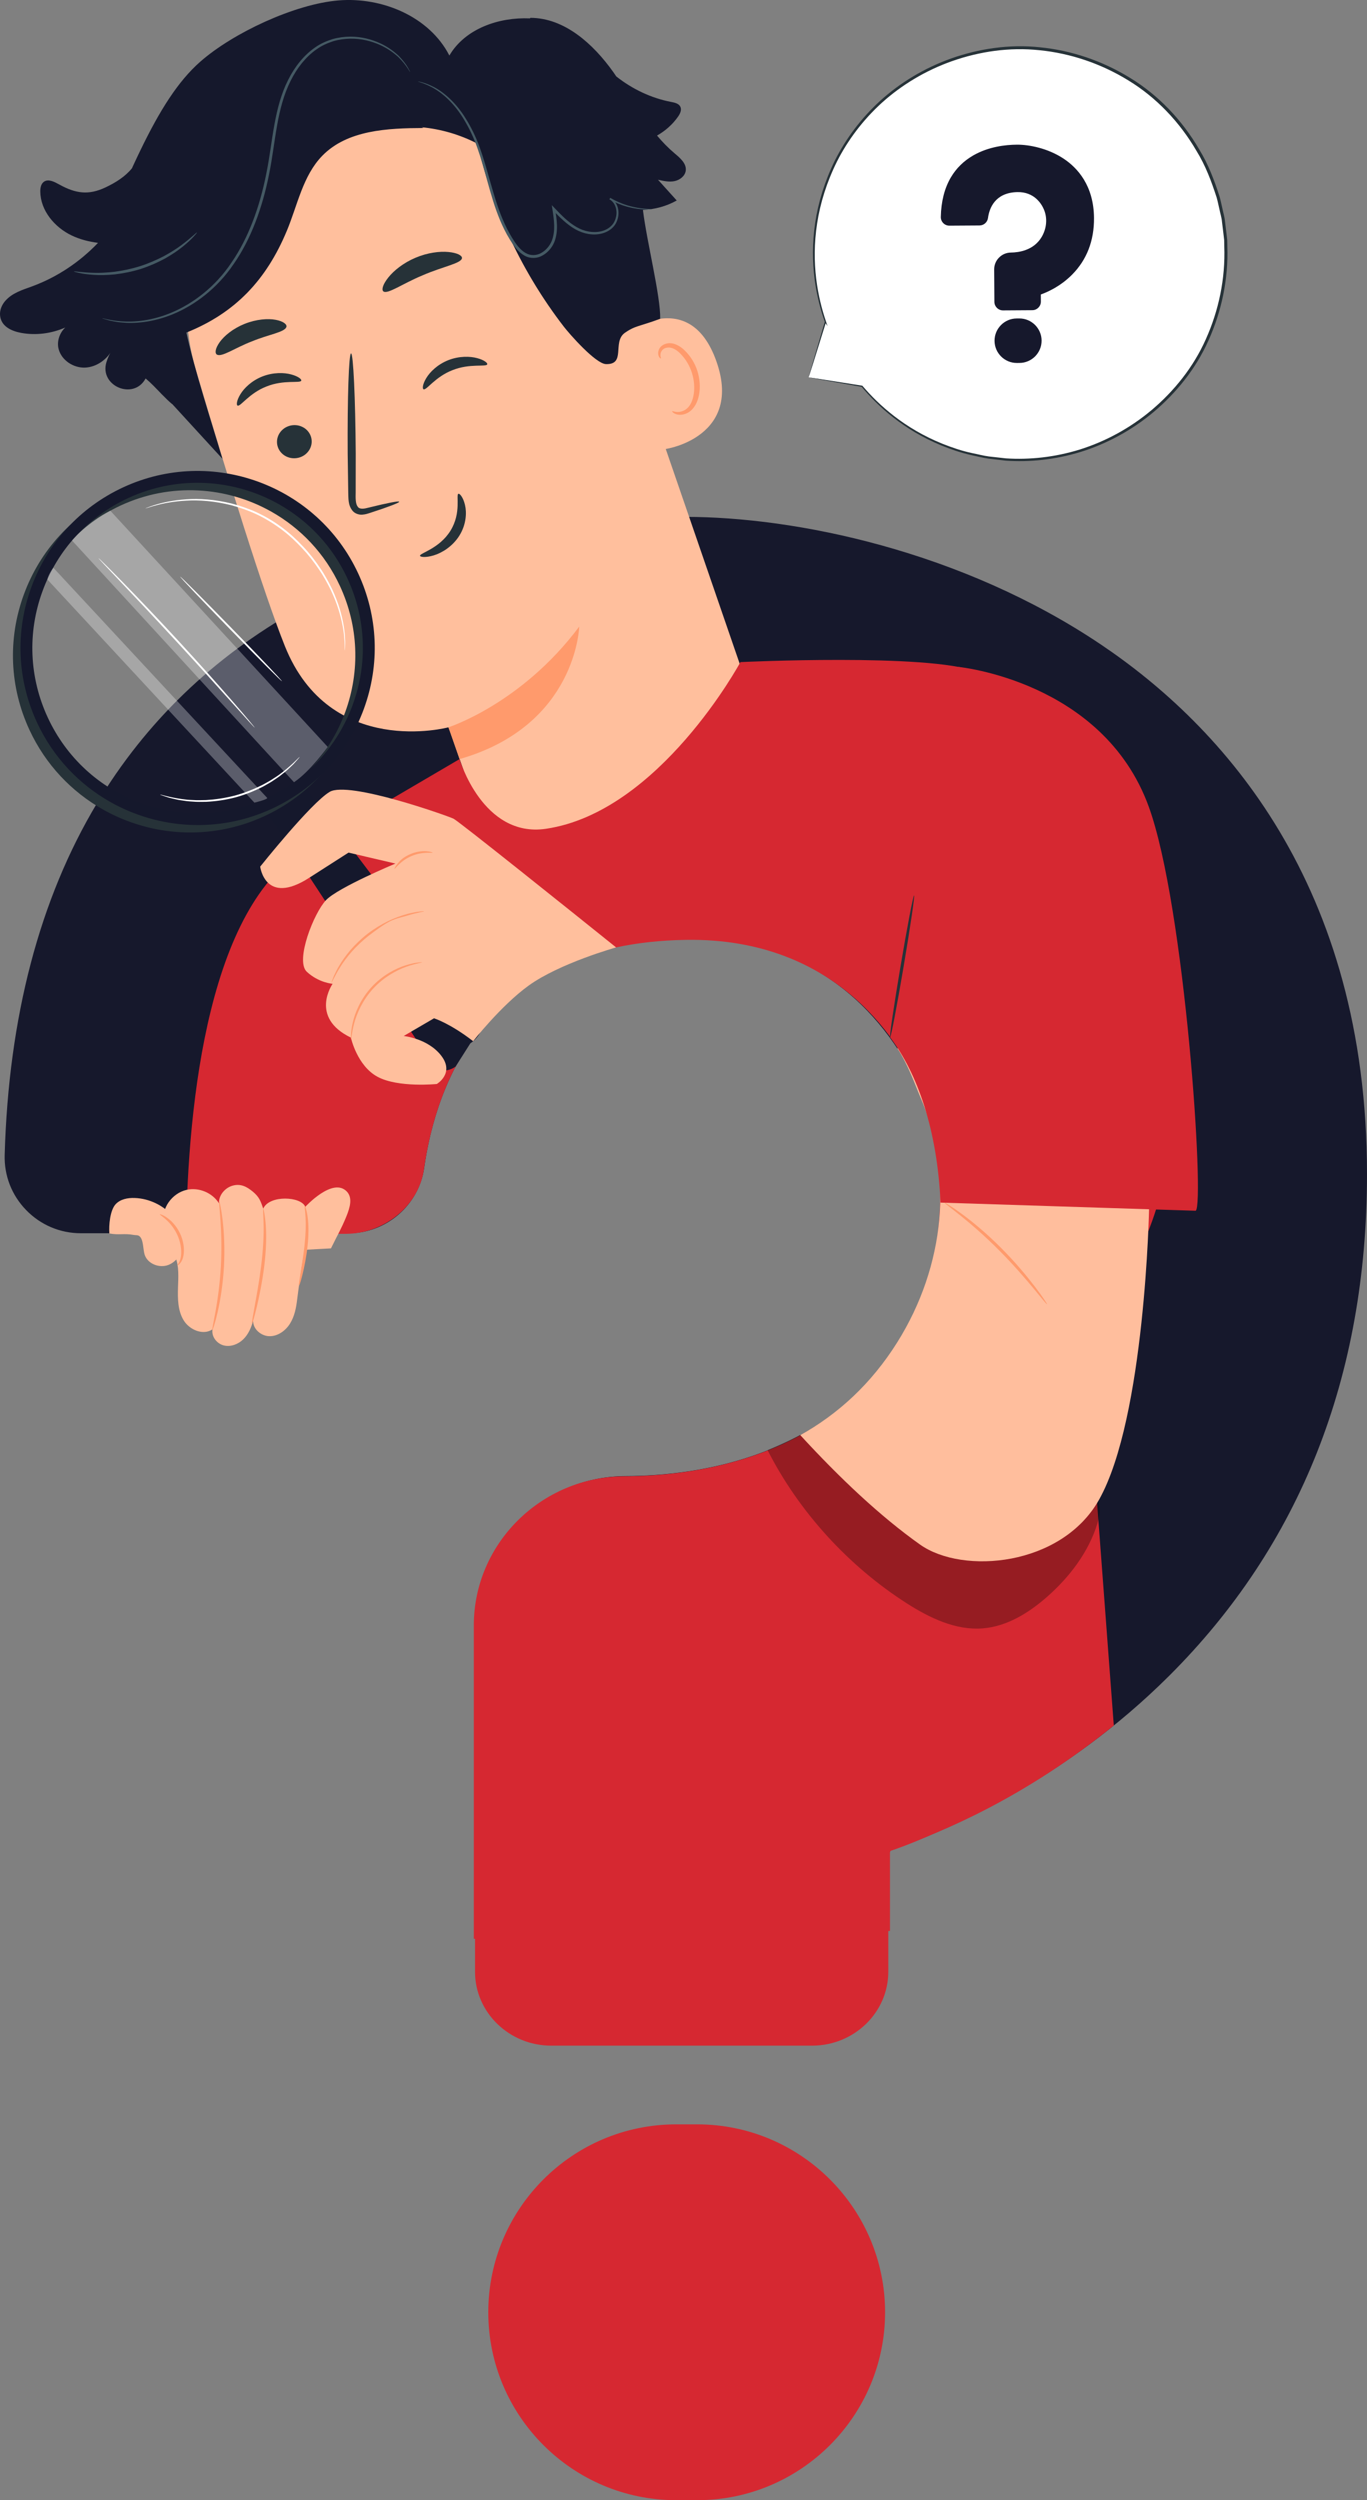 <?xml version="1.0" encoding="utf-8"?>
<!-- Generator: Adobe Illustrator 16.0.0, SVG Export Plug-In . SVG Version: 6.00 Build 0)  -->
<!DOCTYPE svg PUBLIC "-//W3C//DTD SVG 1.1//EN" "http://www.w3.org/Graphics/SVG/1.1/DTD/svg11.dtd">
<svg version="1.1" id="Layer_1" xmlns="http://www.w3.org/2000/svg" xmlns:xlink="http://www.w3.org/1999/xlink" x="0px" y="0px"
	 width="282.374px" height="516.33px" viewBox="172.893 142.628 282.374 516.33"
	 enable-background="new 172.893 142.628 282.374 516.33" xml:space="preserve">
<rect x="172.893" y="142.628" width="282.374" height="516.33" fill="#808080" stroke="none"/>
<g id="Background_Simple" display="none">
	<path display="inline" fill="#F5F5F5" d="M90.821,451.848l1.721-1.341c14.504-11.301,33.993-14.025,50.58-6.487
		c2.132,0.97,4.195,2.092,6.167,3.369c14.195,9.185,23.195,25.984,23.076,43.07c-0.07,10.048-3.009,20.529,0.553,29.881
		c4.636,12.172,18.271,17.685,30.497,21.903c12.227,4.22,25.856,9.771,30.44,21.964c2.87,7.636,1.382,16.375-1.938,23.877
		c-8.787,19.859-29.804,32.61-51.192,34.787c-21.388,2.176-42.844-5.062-60.995-16.501c-25.427-16.025-45.818-41.233-52.603-70.767
		C60.341,506.065,68.56,472.471,90.821,451.848z"/>
	<path display="inline" fill="#F5F5F5" d="M541.379,313.168l-1.629,1.45c-13.737,12.223-33.007,16.212-50.049,9.77
		c-2.19-0.829-4.321-1.814-6.373-2.958c-14.763-8.24-24.84-24.417-25.835-41.474c-0.585-10.03,1.665-20.682-2.501-29.782
		c-5.42-11.843-19.384-16.456-31.86-19.868c-12.475-3.414-26.438-8.064-31.807-19.932c-3.362-7.432-2.447-16.25,0.377-23.951
		c7.474-20.389,27.614-34.483,48.815-38.05c21.201-3.565,43.082,2.257,61.94,12.49c26.418,14.334,48.408,38.158,57.104,67.188
		C568.259,257.077,562.249,291.136,541.379,313.168z"/>
	<circle display="inline" fill="#F5F5F5" cx="109.749" cy="374.97" r="40.348"/>
	<circle display="inline" fill="#F5F5F5" cx="515.099" cy="408.333" r="40.348"/>
</g>
<g id="Speech_Bubble">
	<g>
		<g>
			<g>
				<g>
					<g>
						<g>
							<g>
								<g>
									<g>
										<path fill="#FFFFFF" d="M339.927,220.563l11.032,1.838c5.423,6.482,12.847,11.443,21.751,13.813
											c21.002,5.589,43.221-5.942,50.783-26.316c8.738-23.541-4.606-49.538-29.058-56.027
											c-20.758-5.509-42.722,5.672-50.509,25.687c-3.864,9.933-3.752,20.335-0.514,29.557l-0.014-0.02L339.927,220.563z"/>
										<g>
											<path fill="#263238" d="M339.927,220.563c0,0,0.057-0.24,0.196-0.729c0.147-0.516,0.358-1.245,0.631-2.192
												c0.579-1.976,1.425-4.857,2.519-8.583l0.075-0.258l0.154,0.221l0.014,0.02l-0.229,0.116
												c-1.763-4.982-3.264-12.088-2.01-20.472c0.607-4.171,1.945-8.586,4.103-12.966c2.192-4.357,5.315-8.612,9.356-12.301
												c4.053-3.667,9.035-6.733,14.673-8.73c5.624-1.985,11.921-2.978,18.316-2.294c6.383,0.628,12.822,2.754,18.592,6.311
												c5.8,3.524,10.751,8.687,14.297,14.787c1.875,3.048,3.127,6.389,4.197,9.72c0.243,0.841,0.401,1.703,0.605,2.55
												c0.167,0.854,0.444,1.687,0.517,2.553c0.104,0.86,0.208,1.718,0.313,2.574l0.147,1.281l0.021,1.287
												c0.249,6.854-1.216,13.547-3.876,19.449c-2.639,5.937-6.73,10.912-11.325,14.792c-4.621,3.88-9.841,6.63-15.098,8.262
												c-5.27,1.614-10.557,2.136-15.447,1.802c-1.218-0.142-2.415-0.282-3.593-0.419c-1.172-0.165-2.3-0.475-3.42-0.699
												c-2.233-0.485-4.319-1.219-6.275-2.009c-7.854-3.225-13.181-8.137-16.521-12.153l0.076,0.043
												c-3.553-0.625-6.314-1.109-8.213-1.443c-0.908-0.164-1.605-0.29-2.103-0.379
												C340.152,220.615,339.927,220.563,339.927,220.563s0.264,0.029,0.749,0.102c0.507,0.077,1.218,0.186,2.143,0.328
												c1.886,0.297,4.629,0.729,8.16,1.285l0.045,0.007l0.03,0.037c3.364,3.957,8.685,8.787,16.481,11.938
												c1.941,0.771,4.01,1.489,6.225,1.958c1.109,0.215,2.226,0.518,3.387,0.675c1.165,0.131,2.35,0.263,3.554,0.399
												c4.838,0.31,10.06-0.225,15.259-1.836c5.188-1.628,10.334-4.357,14.884-8.197c4.525-3.838,8.551-8.75,11.143-14.605
												c2.613-5.821,4.05-12.42,3.798-19.171l-0.021-1.268l-0.146-1.263c-0.103-0.842-0.205-1.688-0.309-2.535
												c-0.07-0.853-0.348-1.673-0.512-2.514c-0.201-0.833-0.357-1.683-0.597-2.511c-1.057-3.281-2.288-6.572-4.138-9.574
												c-3.493-6.01-8.367-11.098-14.078-14.573c-5.682-3.508-12.028-5.611-18.317-6.239c-6.301-0.684-12.512,0.284-18.064,2.23
												c-5.567,1.958-10.495,4.972-14.509,8.582c-4.001,3.631-7.103,7.824-9.287,12.123c-2.15,4.32-3.497,8.686-4.121,12.813
												c-1.287,8.294,0.147,15.354,1.847,20.323l0.31,0.907l-0.539-0.791l-0.013-0.02l0.229-0.035
												c-1.146,3.674-2.031,6.515-2.64,8.462c-0.303,0.955-0.534,1.687-0.699,2.206
												C340.022,220.298,339.927,220.563,339.927,220.563z"/>
										</g>
									</g>
								</g>
							</g>
						</g>
					</g>
				</g>
			</g>
		</g>
		<g>
			<path fill="#16182c" d="M392.611,175.403c-3.265-2.164-7.134-2.916-9.666-2.898c-2.371,0.016-5.859,0.414-9.005,2.217
				c-1.954,1.12-3.509,2.643-4.622,4.525c-1.318,2.23-2.021,4.983-2.088,8.183c-0.01,0.48,0.17,0.933,0.508,1.275
				c0.339,0.344,0.793,0.532,1.277,0.529l6.218-0.043c0.877-0.006,1.626-0.666,1.744-1.535c0.262-1.953,1.397-5.243,6.05-5.355
				c3.546-0.083,5.024,2.471,5.497,3.574c0.768,1.796,0.591,3.932-0.474,5.715c-1.637,2.74-4.677,3.178-6.344,3.195
				c-1.917,0.02-3.467,1.587-3.453,3.493l0.045,6.692c0.007,0.977,0.807,1.766,1.785,1.76l6.059-0.042
				c0.977-0.006,1.767-0.807,1.76-1.785l-0.01-1.406c0-0.034,0.021-0.063,0.053-0.075c1.37-0.491,4.021-1.672,6.401-4.071
				c3.038-3.063,4.563-6.998,4.53-11.698C398.828,180.93,395.442,177.28,392.611,175.403z"/>
			<path fill="#16182c" d="M383.423,208.393l-0.53,0.004c-2.533,0.017-4.581,2.093-4.564,4.626c0.018,2.534,2.094,4.582,4.627,4.564
				l0.53-0.004c2.533-0.017,4.581-2.093,4.564-4.626C388.032,210.423,385.957,208.375,383.423,208.393z"/>
		</g>
	</g>
</g>
<g id="Character">
	<g>
		<path fill="#16182c" d="M400.308,275.738c-28.899-19.438-63.261-26.364-85.781-26.364c-21.091,0-52.129,3.327-80.222,19.173
			c-17.447,9.842-31.368,23.288-41.376,39.965c-11.854,19.753-18.271,44.194-19.07,72.646c-0.12,4.268,1.457,8.307,4.44,11.376
			c2.998,3.083,7.016,4.781,11.317,4.781h55.301c7.803,0,14.512-5.822,15.603-13.542c2.453-17.342,12.745-46.542,54.13-47.255
			c31.526-0.541,44.535,22.282,48.665,32.122c6.721,16.011,5.017,34.999-4.562,50.791c-14.716,24.263-41.787,27.978-56.613,28.031
			c-17.05,0.063-30.923,13.904-30.923,30.855v59.509c0,8.69,7.07,15.76,15.76,15.76h53.88c8.69,0,15.76-7.069,15.76-15.76v-12.504
			c0-0.3,0.188-0.559,0.477-0.66c12.206-4.283,35.864-14.631,57.174-35.818c27.205-27.047,40.998-61.956,40.998-103.757
			C455.268,325.261,425.381,292.603,400.308,275.738z"/>
		<path fill="#d62831" d="M312.563,581.344h4.349c21.397,0,38.807,17.409,38.807,38.808c0,21.397-17.409,38.807-38.807,38.807
			h-4.349c-21.398,0-38.807-17.409-38.807-38.807C273.756,598.752,291.165,581.344,312.563,581.344z"/>
		<g>
			<path fill="#d62831" d="M286.771,565.092h53.858c8.688,0,15.755-6.846,15.755-15.261v-24.329c0-0.29,0.187-0.543,0.476-0.641
				c6.366-2.164,15.273-6.132,25.351-12.327c-34.411-0.241-97.135-0.592-111.194-0.079v37.376
				C271.017,558.246,278.084,565.092,286.771,565.092z"/>
			<g>
				<g>
					<g>
						<g>
							<g>
								<g>
									<g>
										<g>
											<g>
												<g>
													<path fill="#FFBF9D" d="M331.13,295.511l-34.562-100.369c-7.299-25.131-28.008-41.83-52.927-33.837l-2.26,0.873
														c-22.741,8.786-34.933,33.557-28.002,56.931c6.447,21.747,13.85,45.692,18.361,56.953
														c9.339,23.311,33.789,16.768,33.789,16.768c0.054-0.018,5.442,15.538,7.798,22.521l12.659,12.508l5.229-5.712
														L331.13,295.511z"/>
												</g>
											</g>
										</g>
									</g>
								</g>
							</g>
						</g>
					</g>
					<g>
						<g>
							<g>
								<g>
									<g>
										<g>
											<g>
												<g>
													<g>
														<path fill="#FF9A6C" d="M265.527,292.828c0,0,15.098-4.837,27.014-20.799c0,0-0.534,20.444-24.721,27.365
															L265.527,292.828z"/>
													</g>
												</g>
											</g>
										</g>
									</g>
								</g>
							</g>
						</g>
					</g>
					<g>
						<g>
							<g>
								<g>
									<g>
										<g>
											<g>
												<g>
													<g>
														<g>
															<g>
																<g>
																	<g>
																		<g>
																			<g>
																				<path fill="#263238" d="M230.288,234.957c0.62,1.791,2.647,2.742,4.529,2.128
																					c1.878-0.612,2.902-2.557,2.283-4.348c-0.619-1.791-2.647-2.744-4.526-2.132
																					C230.692,231.218,229.669,233.167,230.288,234.957z"/>
																			</g>
																		</g>
																	</g>
																</g>
															</g>
														</g>
													</g>
												</g>
											</g>
										</g>
									</g>
								</g>
							</g>
						</g>
					</g>
					<g>
						<g>
							<g>
								<g>
									<g>
										<g>
											<g>
												<g>
													<g>
														<g>
															<g>
																<g>
																	<g>
																		<g>
																			<g>
																				<g>
																					<path fill="#263238" d="M221.97,226.392c0.583,0.275,2.392-2.579,5.997-3.96
																						c3.579-1.432,6.937-0.6,7.156-1.192c0.116-0.269-0.61-0.894-2.083-1.287c-1.454-0.395-3.699-0.461-5.938,0.415
																						c-2.238,0.879-3.804,2.432-4.562,3.696C221.761,225.341,221.689,226.275,221.97,226.392z"/>
																				</g>
																			</g>
																		</g>
																	</g>
																</g>
															</g>
														</g>
													</g>
												</g>
											</g>
										</g>
									</g>
								</g>
							</g>
						</g>
					</g>
					<g>
						<g>
							<g>
								<g>
									<g>
										<g>
											<g>
												<g>
													<g>
														<g>
															<g>
																<g>
																	<g>
																		<g>
																			<g>
																				<g>
																					<path fill="#263238" d="M260.384,223.023c0.584,0.275,2.398-2.579,5.998-3.959
																						c3.579-1.431,6.937-0.6,7.157-1.192c0.115-0.269-0.605-0.894-2.084-1.285
																						c-1.454-0.396-3.699-0.461-5.938,0.414c-2.237,0.88-3.804,2.433-4.563,3.696
																						C260.178,221.973,260.106,222.907,260.384,223.023z"/>
																				</g>
																			</g>
																		</g>
																	</g>
																</g>
															</g>
														</g>
													</g>
												</g>
											</g>
										</g>
									</g>
								</g>
							</g>
						</g>
					</g>
					<g>
						<g>
							<g>
								<g>
									<g>
										<g>
											<g>
												<g>
													<g>
														<g>
															<g>
																<g>
																	<g>
																		<g>
																			<g>
																				<path fill="#263238" d="M255.35,246.241c-0.063-0.21-2.449,0.267-6.253,1.203
																					c-0.956,0.261-1.896,0.415-2.294-0.153c-0.472-0.581-0.471-1.72-0.439-2.962
																					c0.005-2.558,0.008-5.24,0.013-8.049c-0.075-11.424-0.508-20.672-0.968-20.666
																					c-0.46,0.009-0.772,9.271-0.698,20.695c0.042,2.809,0.077,5.486,0.117,8.047
																					c0.056,1.179-0.084,2.595,0.917,3.792c0.513,0.591,1.381,0.829,2.031,0.76c0.66-0.048,1.18-0.237,1.645-0.386
																					C253.145,247.31,255.415,246.452,255.35,246.241z"/>
																			</g>
																		</g>
																	</g>
																</g>
															</g>
														</g>
													</g>
												</g>
											</g>
										</g>
									</g>
								</g>
							</g>
						</g>
					</g>
					<g>
						<g>
							<g>
								<g>
									<g>
										<g>
											<g>
												<g>
													<g>
														<g>
															<g>
																<path fill="#263238" d="M252.061,202.786c0.845,0.729,3.963-1.586,8.18-3.32c4.183-1.82,8.016-2.445,8.081-3.559
																	c0.013-0.524-1.023-1.075-2.808-1.24c-1.771-0.171-4.279,0.127-6.799,1.191c-2.517,1.067-4.478,2.66-5.589,4.05
																	C252.002,201.303,251.674,202.431,252.061,202.786z"/>
															</g>
														</g>
													</g>
												</g>
											</g>
										</g>
									</g>
								</g>
							</g>
						</g>
					</g>
					<g>
						<g>
							<g>
								<g>
									<g>
										<g>
											<g>
												<g>
													<g>
														<g>
															<g>
																<path fill="#263238" d="M217.715,215.873c1.056,0.543,3.688-1.398,7.218-2.747c3.489-1.453,6.75-1.864,7.123-2.98
																	c0.148-0.529-0.628-1.178-2.227-1.473c-1.579-0.299-3.974-0.133-6.387,0.828c-2.411,0.964-4.246,2.489-5.167,3.786
																	C217.334,214.595,217.235,215.593,217.715,215.873z"/>
															</g>
														</g>
													</g>
												</g>
											</g>
										</g>
									</g>
								</g>
							</g>
						</g>
					</g>
					<g>
						<g>
							<g>
								<g>
									<g>
										<g>
											<g>
												<path fill="#FFBF9D" d="M300.971,212.089c0.332-0.327,14.255-10.978,19.931,5.233
													c5.674,16.21-11.771,18.564-11.963,18.11C308.749,234.977,300.971,212.089,300.971,212.089z"/>
											</g>
										</g>
									</g>
								</g>
							</g>
						</g>
					</g>
					<g>
						<g>
							<g>
								<g>
									<g>
										<g>
											<g>
												<g>
													<path fill="#FF9A6C" d="M311.742,227.557c0.052-0.077,0.351,0.098,0.905,0.151c0.54,0.05,1.392-0.083,2.126-0.697
														c1.492-1.228,1.983-4.452,1.038-7.401c-0.475-1.49-1.276-2.786-2.206-3.766c-0.91-1.012-1.967-1.573-2.883-1.424
														c-0.929,0.103-1.357,0.833-1.396,1.357c-0.06,0.529,0.157,0.816,0.08,0.875c-0.03,0.056-0.442-0.151-0.547-0.866
														c-0.045-0.346,0.01-0.794,0.283-1.239c0.277-0.453,0.793-0.813,1.416-0.959c1.28-0.351,2.808,0.405,3.83,1.48
														c1.092,1.058,2.026,2.503,2.561,4.176c1.039,3.302,0.438,6.945-1.669,8.443c-1.036,0.698-2.107,0.686-2.732,0.475
														C311.907,227.938,311.695,227.605,311.742,227.557z"/>
												</g>
											</g>
										</g>
									</g>
								</g>
							</g>
						</g>
					</g>
					<g>
						<g>
							<g>
								<g>
									<g>
										<g>
											<g>
												<g>
													<g>
														<path fill="#263238" d="M267.585,244.607c-0.572,0.156,0.673,3.897-1.64,7.623c-2.305,3.733-6.432,4.646-6.287,5.18
															c0.027,0.252,1.131,0.43,2.83-0.088c1.669-0.496,3.902-1.833,5.318-4.112c1.408-2.283,1.521-4.735,1.136-6.312
															C268.56,245.288,267.833,244.5,267.585,244.607z"/>
													</g>
												</g>
											</g>
										</g>
									</g>
								</g>
							</g>
						</g>
					</g>
				</g>
				<g>
					<g>
						<g>
							<g>
								<g>
									<g>
										<path fill="#15182C" d="M172.902,207.723c-0.079-1.044,0.339-2.075,1.013-2.876c1.47-1.75,3.659-2.357,5.712-3.119
											c5.112-1.894,9.747-5.005,13.511-8.946c-1.882-0.247-3.722-0.705-5.436-1.524c-3.539-1.689-6.453-5.159-6.487-9.08
											c-0.006-0.736,0.133-1.558,0.725-1.997c0.938-0.694,2.224,0.015,3.246,0.577c3.362,1.846,5.999,2.218,9.47,0.586
											c2.156-1.014,4.145-2.278,5.517-3.992c0.044-0.098,0.079-0.201,0.124-0.297c0.536-1.167,1.066-2.286,1.594-3.375
											c0-0.003,0.002-0.006,0.002-0.01l-0.001,0.006c3.964-8.192,7.729-14.227,12.361-18.3
											c6.787-5.971,19.56-11.922,28.568-12.664c9.01-0.742,18.772,3.339,22.896,11.383c3.248-5.54,10.202-7.952,16.633-7.673
											l0.12-0.111c7.062,0.026,12.96,5.398,17.065,11.142c0.224,0.314,0.437,0.638,0.656,0.956
											c3.306,2.616,7.204,4.48,11.346,5.271c0.731,0.14,1.578,0.327,1.897,0.999c0.317,0.666-0.064,1.444-0.488,2.049
											c-1.125,1.607-2.627,2.931-4.333,3.898c1.109,1.318,2.303,2.558,3.633,3.675c1.131,0.95,2.478,2.09,2.299,3.555
											c-0.139,1.133-1.225,1.962-2.346,2.183c-1.119,0.219-2.272-0.038-3.386-0.293c1.291,1.429,2.579,2.858,3.869,4.287
											c-2.129,1.195-4.544,1.841-6.984,1.949c0.775,6.452,3.677,17.884,3.566,22.481c-4.273,1.59-5.482,1.491-7.399,2.975
											c-2.476,1.919,0.343,6.508-3.804,6.383c-2.111-0.063-7.445-6.102-8.736-7.776c-8.552-11.108-14.663-24.081-17.8-37.744
											c-3.574-1.854-7.508-3.012-11.517-3.392l0.37,0.154c-7.435,0.033-15.725,0.41-20.914,5.734
											c-4.024,4.13-5.107,10.198-7.331,15.519c-4.211,10.084-10.592,16.922-20.734,20.994
											c1.591,7.479,5.437,19.272,7.439,26.069l-10.405-11.35l0.015,0.055c-0.737-0.621-1.394-1.275-2.04-1.937l-0.211-0.196
											l-0.01-0.031c-1.03-1.063-2.034-2.14-3.214-3.135c-0.015,0.027-0.03,0.053-0.044,0.08
											c-2.492,4.464-9.539,1.464-8.056-3.429c0.294-0.971,0.728-1.896,1.302-2.737c-1.105,2.134-3.309,3.746-5.71,3.844
											c-2.401,0.098-4.855-1.503-5.463-3.829c-0.415-1.587,0.202-3.354,1.38-4.454c-2.841,1.253-6.053,1.671-9.11,1.115
											C175.266,211.012,173.076,210.023,172.902,207.723z"/>
									</g>
								</g>
							</g>
						</g>
					</g>
					<g>
						<g>
							<g>
								<g>
									<g>
										<path fill="#455A64" d="M259.215,159.447c-0.025,0.078,1.214,0.277,3.145,1.337c1.915,1.057,4.399,3.197,6.413,6.59
											c1.012,1.682,1.961,3.628,2.729,5.812c0.778,2.18,1.427,4.58,2.128,7.103c0.708,2.521,1.449,5.185,2.562,7.837
											c0.556,1.323,1.203,2.642,1.98,3.913c0.774,1.245,1.646,2.586,3.075,3.389c1.146,0.66,2.651,0.603,3.742-0.054
											c1.111-0.626,1.942-1.629,2.411-2.761c0.898-2.317,0.483-4.71,0.16-6.833l-0.476,0.235
											c1.443,1.501,2.901,2.976,4.634,3.951c1.716,0.991,3.73,1.336,5.497,0.886c0.88-0.224,1.692-0.662,2.294-1.289
											c0.618-0.627,0.944-1.437,1.084-2.222c0.12-0.791,0.048-1.587-0.237-2.279c-0.288-0.689-0.798-1.261-1.412-1.575
											l-0.172,0.313c2.562,1.438,4.886,1.877,6.439,2.027c0.783,0.073,1.387,0.068,1.794,0.058
											c0.406-0.021,0.614-0.043,0.614-0.059c-0.001-0.019-0.212-0.028-0.614-0.041c-0.404-0.02-1.003-0.048-1.773-0.149
											c-1.529-0.206-3.802-0.695-6.282-2.145l-0.172,0.312c1.095,0.564,1.665,2.032,1.399,3.468
											c-0.138,0.711-0.442,1.437-0.992,1.977c-0.541,0.551-1.281,0.946-2.088,1.142c-1.627,0.398-3.508,0.07-5.123-0.879
											c-1.641-0.938-3.056-2.373-4.491-3.881l-0.608-0.64l0.132,0.876c0.322,2.121,0.68,4.431-0.146,6.526
											c-0.418,1.015-1.185,1.924-2.158,2.47c-0.968,0.567-2.186,0.611-3.18,0.049c-1.245-0.69-2.098-1.951-2.856-3.177
											c-0.759-1.24-1.397-2.529-1.946-3.83c-1.101-2.604-1.85-5.249-2.57-7.761c-0.715-2.518-1.383-4.922-2.192-7.123
											c-0.798-2.203-1.782-4.169-2.833-5.864c-2.091-3.418-4.674-5.561-6.656-6.572
											C260.468,159.567,259.215,159.447,259.215,159.447z"/>
									</g>
								</g>
							</g>
						</g>
					</g>
					<g>
						<g>
							<g>
								<g>
									<g>
										<path fill="#455A64" d="M193.999,208.359c-0.003,0.009,0.081,0.042,0.248,0.094c0.201,0.06,0.445,0.134,0.744,0.223
											c0.327,0.103,0.735,0.213,1.231,0.29c0.492,0.09,1.059,0.211,1.71,0.251c2.571,0.271,6.468,0.066,10.792-1.75
											c4.287-1.787,8.989-5.185,12.447-10.326c3.537-5.075,5.925-11.557,7.3-18.5c0.713-3.479,1.081-6.917,1.673-10.18
											c0.581-3.262,1.395-6.375,2.755-9.084c1.332-2.712,3.175-5.018,5.371-6.553c1.085-0.788,2.28-1.301,3.457-1.684
											c1.191-0.35,2.383-0.504,3.521-0.529c2.285-0.034,4.332,0.514,5.991,1.235c1.668,0.729,2.946,1.671,3.898,2.528
											c1.846,1.799,2.399,3.177,2.477,3.124c0.01-0.005-0.027-0.086-0.106-0.243c-0.101-0.186-0.221-0.411-0.369-0.687
											c-0.339-0.594-0.938-1.417-1.843-2.36c-0.944-0.898-2.229-1.887-3.923-2.664c-1.686-0.766-3.775-1.358-6.13-1.35
											c-1.174,0.012-2.406,0.158-3.646,0.509c-1.223,0.383-2.479,0.913-3.607,1.72c-2.289,1.573-4.201,3.944-5.577,6.711
											c-1.406,2.769-2.244,5.939-2.836,9.224c-0.604,3.29-0.976,6.721-1.683,10.167c-1.363,6.891-3.712,13.295-7.17,18.308
											c-3.382,5.08-7.961,8.437-12.163,10.251c-4.234,1.836-8.063,2.102-10.61,1.904
											C195.382,208.783,194.018,208.276,193.999,208.359z"/>
									</g>
								</g>
							</g>
						</g>
					</g>
					<g>
						<g>
							<g>
								<g>
									<g>
										<path fill="#455A64" d="M188.17,198.701c-0.007,0.04,0.369,0.142,1.059,0.292c0.688,0.163,1.707,0.305,2.968,0.392
											c1.263,0.097,2.779,0.07,4.448-0.096c1.666-0.194,3.484-0.544,5.335-1.12c1.846-0.596,3.534-1.357,5.008-2.157
											c1.46-0.828,2.714-1.676,3.692-2.482c0.981-0.798,1.732-1.5,2.201-2.029c0.479-0.521,0.727-0.82,0.698-0.848
											c-0.08-0.079-1.152,1.058-3.153,2.548c-0.995,0.754-2.25,1.551-3.696,2.335c-1.46,0.757-3.12,1.488-4.929,2.072
											c-1.814,0.563-3.591,0.921-5.222,1.143c-1.634,0.191-3.12,0.261-4.366,0.218
											C189.72,198.903,188.19,198.592,188.17,198.701z"/>
									</g>
								</g>
							</g>
						</g>
					</g>
				</g>
			</g>
			<path fill="#263238" d="M232.563,368.37c-0.212,0.061,2.563,13.956,5.28,28.369h0.859
				C235.985,382.326,232.775,368.308,232.563,368.37z"/>
			<path fill="#d62831" d="M244.29,397.435c7.855,0,15.087-5.66,16.185-13.369c2.469-17.317,12.35-46.628,54.008-47.34
				c31.734-0.541,45.091,21.921,48.833,31.912c5.939,15.859,5.201,35.11-4.438,50.879c-14.813,24.227-42.063,27.936-56.987,27.99
				c-17.163,0.063-31.126,13.884-31.126,30.811v64.705l85.966-1.617v-16.151c0-0.3,0.188-0.558,0.48-0.659
				c10.471-3.646,27.073-10.555,45.754-25.618l-5.596-74.518c0,0,16.359-31.443,15.55-38.518
				c-7.408-64.631-29.389-101.202-38.322-104.613c-10.031-3.829-48.758-1.964-48.758-1.964s-16.727,30.991-40.192,34.424
				c-13.056,1.911-17.824-14.394-17.824-14.394l-30.33,17.781c-21.585,10.888-25.774,53.248-26.17,80.26H244.29z"/>
			<g opacity="0.3">
				<path d="M343.913,435.506c17.328,4.411,34.412,9.991,51.74,14.402c1.285,0.327,2.654,0.705,3.522,1.709
					c1.275,1.478,0.989,3.72,0.417,5.587c-1.822,5.957-5.754,11.104-10.433,15.217c-3.771,3.312-8.287,6.106-13.291,6.496
					c-5.571,0.435-10.928-2.149-15.639-5.155c-12.047-7.688-22.327-18.922-28.787-31.668c0,0,4.063-1.672,7.171-3.335
					C341.502,437.216,343.913,435.506,343.913,435.506z"/>
			</g>
			<path fill="#FFBE9D" d="M362.96,369.087c6.929,15.988,5.172,34.947-4.701,50.716c-5.479,8.753-12.457,15-20.066,19.191
				c8.196,8.916,16.516,16.771,24.739,22.607c8.851,6.28,29.25,4.494,36.984-9.255c9.543-16.965,10.341-60.304,10.341-60.304
				c1.813-26.128,1.813-26.128,1.813-26.128l-53.362-8.174l-0.429,1.463C360.567,362.636,361.916,366.678,362.96,369.087z"/>
			<g>
				<g>
					<g>
						<g>
							<g>
								<g>
									<g>
										<g>
											<g>
												<g>
													<g>
														<g>
															<path fill="#15182C" d="M270.04,358.107l-3.038,4.79c-2.31,1.594-4.508,0.718-5.935-2.243l-32.85-50l8.002-5.089
																l36.282,47.949C272.503,353.514,273.013,356.056,270.04,358.107z"/>
														</g>
													</g>
												</g>
											</g>
										</g>
									</g>
								</g>
							</g>
						</g>
					</g>
				</g>
			</g>
			<g>
				<g>
					<g>
						<g>
							<g>
								<g>
									<g>
										<g>
											<g>
												<g>
													<g>
														<g>
															<path fill="#263238" d="M194.146,309.796c-6.431-3.629-11.825-9.226-15.163-16.42
																c-4.111-8.859-4.526-18.791-1.167-27.963c3.358-9.172,10.087-16.488,18.949-20.6
																c18.29-8.487,40.076-0.511,48.564,17.78l0,0c4.112,8.86,4.525,18.792,1.168,27.964
																c-3.359,9.173-10.087,16.487-18.948,20.6C216.451,316.305,204.065,315.395,194.146,309.796z M228.96,248.304
																c-9.256-5.224-20.811-6.074-31.166-1.27c-8.267,3.836-14.546,10.662-17.68,19.221
																c-3.133,8.558-2.747,17.825,1.089,26.092c3.836,8.268,10.661,14.546,19.221,17.68
																c8.558,3.133,17.824,2.747,26.092-1.089c8.267-3.836,14.546-10.663,17.678-19.221
																c3.135-8.558,2.747-17.824-1.089-26.092C239.993,256.913,234.959,251.689,228.96,248.304z"/>
														</g>
													</g>
												</g>
											</g>
										</g>
									</g>
								</g>
							</g>
						</g>
						<g>
							<g>
								<g>
									<g>
										<g>
											<g>
												<g>
													<g>
														<g>
															<path fill="#15182C" d="M195.704,308.263c-6.431-3.629-11.825-9.227-15.163-16.42
																c-4.111-8.859-4.526-18.791-1.167-27.963c3.359-9.172,10.087-16.488,18.949-20.6
																c18.29-8.487,40.076-0.512,48.564,17.781l0,0c4.112,8.861,4.525,18.792,1.168,27.965
																c-3.357,9.172-10.087,16.488-18.948,20.6C218.008,314.771,205.622,313.861,195.704,308.263z M230.517,246.769
																c-9.256-5.224-20.811-6.073-31.166-1.269c-8.267,3.836-14.546,10.662-17.679,19.22
																c-3.134,8.559-2.747,17.825,1.089,26.092c3.836,8.268,10.661,14.546,19.22,17.679
																c8.558,3.134,17.824,2.747,26.092-1.089c8.267-3.836,14.546-10.662,17.678-19.22
																c3.133-8.559,2.747-17.825-1.089-26.092C241.55,255.378,236.517,250.154,230.517,246.769z"/>
														</g>
													</g>
												</g>
											</g>
										</g>
									</g>
								</g>
							</g>
						</g>
					</g>
				</g>
				<g>
					<g>
						<g>
							<path fill="#FFFFFF" d="M244.129,276.963c-0.014,0-0.026-0.208-0.038-0.601c-0.029-0.393,0.017-0.973-0.07-1.714
								c-0.083-1.487-0.416-3.633-1.212-6.171c-0.39-1.272-0.945-2.622-1.601-4.042c-0.71-1.392-1.491-2.875-2.501-4.317
								c-0.985-1.454-2.117-2.92-3.435-4.309c-1.307-1.393-2.755-2.756-4.389-3.958c-1.625-1.21-3.335-2.219-5.063-3.039
								c-1.737-0.802-3.487-1.398-5.182-1.854c-3.41-0.858-6.604-1.094-9.258-0.938c-2.658,0.146-4.786,0.565-6.222,0.966
								c-0.729,0.164-1.268,0.38-1.649,0.479c-0.377,0.113-0.578,0.167-0.583,0.153c-0.005-0.013,0.186-0.091,0.556-0.228
								c0.373-0.124,0.908-0.365,1.634-0.552c1.43-0.447,3.567-0.911,6.248-1.096c2.678-0.192,5.908,0.016,9.364,0.865
								c1.718,0.453,3.494,1.049,5.256,1.857c1.751,0.826,3.488,1.847,5.136,3.074c1.654,1.216,3.118,2.598,4.435,4.011
								c1.328,1.407,2.466,2.893,3.454,4.369c1.012,1.461,1.791,2.966,2.495,4.378c0.65,1.439,1.194,2.81,1.573,4.1
								c0.769,2.574,1.063,4.747,1.099,6.245c0.065,0.748-0.007,1.332-0.004,1.726C244.156,276.758,244.143,276.963,244.129,276.963
								z"/>
						</g>
					</g>
				</g>
				<g>
					<g>
						<g>
							<path fill="#FFFFFF" d="M205.97,306.731c0.026-0.091,1.695,0.531,4.512,0.916c0.354,0.042,0.724,0.087,1.106,0.133
								c0.384,0.043,0.79,0.044,1.206,0.07c0.833,0.067,1.725,0.023,2.661,0.005c1.872-0.111,3.919-0.396,6.014-0.945
								c2.088-0.578,4.001-1.362,5.675-2.206c0.819-0.455,1.612-0.865,2.299-1.341c0.347-0.231,0.697-0.435,1.007-0.666
								c0.309-0.232,0.605-0.457,0.89-0.67c2.241-1.748,3.373-3.124,3.44-3.059c0.021,0.017-0.263,0.355-0.797,0.954
								c-0.262,0.305-0.594,0.665-1.02,1.044c-0.42,0.383-0.875,0.851-1.452,1.279c-0.283,0.224-0.578,0.457-0.884,0.699
								c-0.31,0.24-0.658,0.453-1.006,0.693c-0.687,0.495-1.484,0.92-2.31,1.391c-1.687,0.873-3.624,1.679-5.74,2.264
								c-2.124,0.558-4.203,0.833-6.099,0.927c-0.95,0.008-1.854,0.041-2.695-0.042c-0.421-0.033-0.829-0.042-1.218-0.093
								c-0.387-0.055-0.759-0.109-1.115-0.16c-0.713-0.08-1.341-0.256-1.898-0.377c-0.558-0.114-1.027-0.258-1.406-0.391
								C206.376,306.906,205.961,306.757,205.97,306.731z"/>
						</g>
					</g>
				</g>
				<g>
					<g>
						<g>
							<path fill="#FFFFFF" d="M231.13,283.31c-0.077,0.076-4.845-4.697-10.645-10.656c-5.803-5.962-10.443-10.854-10.366-10.93
								c0.077-0.076,4.843,4.695,10.646,10.657C226.567,278.341,231.208,283.235,231.13,283.31z"/>
						</g>
					</g>
				</g>
				<g>
					<g>
						<g>
							<path fill="#FFFFFF" d="M225.502,292.889c-0.01,0.008-0.13-0.108-0.348-0.339c-0.242-0.264-0.553-0.602-0.938-1.022
								c-0.837-0.933-1.994-2.219-3.409-3.793c-2.874-3.206-6.857-7.622-11.309-12.452c-4.454-4.832-8.534-9.159-11.496-12.284
								c-1.454-1.538-2.643-2.794-3.503-3.705c-0.387-0.417-0.699-0.755-0.942-1.017c-0.212-0.236-0.32-0.364-0.31-0.374
								c0.01-0.01,0.136,0.101,0.366,0.318c0.257,0.25,0.586,0.57,0.995,0.966c0.859,0.845,2.087,2.081,3.594,3.619
								c3.013,3.077,7.127,7.377,11.584,12.211c4.454,4.832,8.406,9.28,11.229,12.535c1.411,1.627,2.543,2.951,3.315,3.876
								c0.362,0.439,0.655,0.794,0.883,1.07C225.413,292.746,225.512,292.879,225.502,292.889z"/>
						</g>
					</g>
				</g>
				<g opacity="0.3">
					<g>
						<path fill="#FFFFFF" d="M195.686,248.102l44.9,48.774c0,0-3.634,5.083-6.963,7.295l-45.848-49.914
							C187.775,254.256,191.08,250.274,195.686,248.102z"/>
					</g>
				</g>
				<g opacity="0.3">
					<g>
						<path fill="#FFFFFF" d="M183.915,259.88l44.161,47.521c0,0,0.41,0.224-2.633,0.993l-42.775-46.101
							C182.667,262.292,182.891,261.137,183.915,259.88z"/>
					</g>
				</g>
			</g>
			<g>
				<g>
					<g>
						<g>
							<path fill="#FFBF9D" d="M300.16,338.285c-9.432-7.574-32.547-26.099-33.604-26.593c-1.329-0.622-21.673-7.849-25.571-5.527
								c-3.897,2.322-14.345,15.437-14.345,15.437s0.993,8.157,10.105,2.319c6.954-4.453,8.032-5.145,8.154-5.223
								c-0.007,0.005-0.014,0.009-0.014,0.009l9.688,2.263c0,0-11.816,4.935-14.316,7.53c-2.499,2.595-6.452,12.53-3.986,14.818
								c2.465,2.288,5.328,2.483,5.328,2.483s-4.878,6.928,3.775,11.11c0,0,1.263,5.824,5.531,8.106
								c4.268,2.282,12.22,1.475,12.22,1.475s3.688-2.181,0.949-5.797c-2.74-3.616-7.793-4.116-7.793-4.116l6.263-3.654
								c0,0,3.258,0.998,8.086,4.727c0,0,5.718-7.321,11.428-11.459C288.469,341.55,300.16,338.285,300.16,338.285z"/>
							<g>
								<g>
									<g>
										<g>
											<path fill="#FF9A6C" d="M260.064,341.362c-0.003-0.028-0.335-0.022-0.93,0.055c-0.595,0.076-1.449,0.246-2.475,0.574
												c-2.04,0.639-4.777,2.054-7.021,4.493c-2.245,2.44-3.425,5.286-3.891,7.373c-0.241,1.049-0.339,1.915-0.365,2.514
												c-0.027,0.599-0.005,0.93,0.023,0.932c0.088,0.007,0.106-1.324,0.659-3.365c0.539-2.028,1.735-4.77,3.914-7.141
												c2.18-2.37,4.812-3.792,6.787-4.499C258.753,341.579,260.079,341.449,260.064,341.362z"/>
										</g>
									</g>
								</g>
							</g>
							<g>
								<g>
									<g>
										<g>
											<path fill="#FF9A6C" d="M260.48,330.819c-0.003-0.032-0.356-0.005-0.994,0.07c-0.319,0.033-0.708,0.086-1.153,0.188
												c-0.446,0.098-0.96,0.183-1.508,0.359c-1.111,0.294-2.4,0.775-3.777,1.422c-1.363,0.674-2.809,1.531-4.209,2.596
												c-1.388,1.082-2.586,2.261-3.586,3.407c-0.979,1.167-1.772,2.289-2.34,3.289c-0.31,0.485-0.524,0.961-0.732,1.366
												c-0.213,0.404-0.364,0.766-0.478,1.066c-0.236,0.597-0.351,0.93-0.322,0.942c0.084,0.037,0.602-1.285,1.809-3.206
												c0.595-0.964,1.404-2.049,2.382-3.179c1-1.111,2.185-2.258,3.547-3.321c1.375-1.045,2.955-2.222,4.285-2.906
												c1.343-0.657,2.427-0.837,3.512-1.167C259.085,331.074,260.495,330.91,260.48,330.819z"/>
										</g>
									</g>
								</g>
							</g>
							<g>
								<g>
									<g>
										<g>
											<path fill="#FF9A6C" d="M262.25,318.712c0.012-0.05-0.476-0.24-1.316-0.296c-0.834-0.06-2.021,0.071-3.21,0.574
												c-1.609,0.688-2.176,1.358-2.643,1.913c-0.542,0.643-0.745,1.126-0.7,1.152c0.108,0.097,1.231-1.694,3.524-2.639
												C260.176,318.423,262.245,318.856,262.25,318.712z"/>
										</g>
									</g>
								</g>
							</g>
						</g>
					</g>
				</g>
			</g>
			<path fill="#d62831" d="M370.832,280.353c0,0,29.853,2.864,39.33,28.801c7.521,20.587,11.608,82.26,9.724,83.518l-52.708-1.686
				c-0.693-15.04-4.743-26.634-10.42-34.138L370.832,280.353z"/>
			<g>
				<path fill="#FF9A6C" d="M367.985,390.985c0.024-0.037,0.393,0.17,1.035,0.576c0.645,0.403,1.552,1.026,2.646,1.833
					c2.191,1.608,5.092,4.015,8.021,6.958c2.934,2.941,5.335,5.84,6.982,7.998c0.821,1.082,1.467,1.972,1.887,2.604
					c0.423,0.63,0.641,0.991,0.605,1.017c-0.078,0.058-1.117-1.259-2.845-3.341c-1.73-2.079-4.171-4.91-7.082-7.829
					c-2.907-2.922-5.735-5.361-7.845-7.053C369.284,392.056,367.93,391.067,367.985,390.985z"/>
			</g>
			<g>
				<path fill="#263238" d="M361.708,327.545c0.174,0.029-0.793,6.613-2.16,14.704c-1.367,8.093-2.616,14.628-2.79,14.599
					c-0.174-0.029,0.793-6.612,2.16-14.705C360.285,334.052,361.534,327.516,361.708,327.545z"/>
			</g>
			<g>
				<g>
					<g>
						<path fill="#FFBF9D" d="M206.766,393.017c0.193-0.75,0.509-1.457,0.953-2.093c0.881-1.264,2.217-2.228,3.729-2.573
							c2.512-0.573,5.326,0.604,6.684,2.793c-0.09-1.67,1.228-3.226,2.841-3.666c1.612-0.44,2.864,0.181,4.151,1.249
							c1.286,1.067,1.616,1.917,2.138,3.505c1.284-2.884,7.886-2.531,8.689-0.367c0,0,5.68-6.218,8.586-3.16
							c1.207,1.271,0.689,3.219-0.11,5.171c-1.067,2.606-1.77,3.692-3.166,6.562l-5.377,0.294
							c-0.453,1.683-1.406,8.526-1.608,10.257c-0.202,1.73-0.548,3.493-1.469,4.973c-0.92,1.48-2.52,2.638-4.263,2.614
							c-1.743-0.024-3.459-1.518-3.356-3.258c-0.366,1.438-0.978,2.856-2.038,3.895s-2.629,1.637-4.065,1.262
							c-1.436-0.374-2.574-1.876-2.283-3.33c-1.917,1.328-4.75,0.148-5.967-1.841c-1.218-1.989-1.248-4.462-1.173-6.793
							c0.066-2.066,0.253-4.385-0.561-6.341c-0.128-0.309-0.349-0.575-0.423-0.903c-0.11-0.485-0.037-1.036-0.071-1.534
							c-0.076-1.084-0.275-2.163-0.647-3.186c-0.082-0.224-0.171-0.445-0.271-0.663c-0.261-0.579-0.646-1.069-0.941-1.622
							c-0.065-0.121-0.12-0.241-0.136-0.379C206.58,393.599,206.696,393.284,206.766,393.017z"/>
						<g>
							<g>
								<g>
									<path fill="#FFBF9D" d="M200.716,390.031c-1.437-0.052-3.002,0.246-3.962,1.317c-1.137,1.271-1.399,4.311-1.27,6.011
										c1.993,0.376,3.057-0.067,5.049,0.309c0.42,0.08,0.771-0.026,1.119,0.221c0.919,0.652,0.77,2.851,1.14,3.915
										c0.641,1.848,3.007,2.749,4.841,2.07c1.833-0.68,3.013-2.63,3.106-4.583c0.093-1.952-0.766-3.863-2.024-5.358
										C206.75,391.595,203.769,390.141,200.716,390.031z"/>
								</g>
							</g>
						</g>
					</g>
				</g>
				<g>
					<path fill="#FF9A6C" d="M234.652,408.135c-0.203-0.043,0.617-3.69,1.136-8.228c0.25-2.27,0.307-4.334,0.218-5.823
						c-0.077-1.488-0.252-2.404-0.153-2.427c0.072-0.021,0.406,0.872,0.602,2.387c0.208,1.512,0.221,3.629-0.033,5.932
						c-0.248,2.304-0.678,4.353-1.033,5.82C235.026,407.264,234.735,408.153,234.652,408.135z"/>
				</g>
				<g>
					<path fill="#FF9A6C" d="M224.947,415.969c-0.089-0.02,0.141-1.346,0.532-3.477c0.388-2.132,0.935-5.074,1.349-8.346
						c0.414-3.271,0.562-6.253,0.518-8.41c-0.032-2.158-0.188-3.491-0.085-3.505c0.071-0.012,0.387,1.306,0.536,3.487
						c0.16,2.179,0.083,5.208-0.335,8.508c-0.417,3.3-1.038,6.245-1.54,8.358C225.414,414.699,225.03,415.988,224.947,415.969z"/>
				</g>
				<g>
					<path fill="#FF9A6C" d="M216.737,417.367c-0.095-0.025,0.244-1.488,0.672-3.869c0.431-2.379,0.906-5.688,1.109-9.369
						c0.197-3.682,0.086-7.023-0.083-9.436c-0.167-2.414-0.345-3.905-0.247-3.919c0.044-0.006,0.137,0.359,0.269,1.027
						c0.137,0.667,0.285,1.642,0.427,2.852c0.287,2.419,0.471,5.793,0.271,9.512c-0.206,3.718-0.756,7.052-1.303,9.424
						c-0.272,1.188-0.526,2.14-0.734,2.788C216.913,417.025,216.779,417.378,216.737,417.367z"/>
				</g>
				<g>
					<path fill="#FF9A6C" d="M205.912,393.399c0.028-0.065,0.737,0.141,1.677,0.847c0.935,0.694,2.061,1.948,2.722,3.634
						c0.66,1.682,0.711,3.387,0.361,4.537c-0.356,1.183-1.099,1.594-1.124,1.52c-0.072-0.071,0.482-0.554,0.687-1.629
						c0.208-1.057,0.096-2.635-0.518-4.193c-0.615-1.567-1.603-2.775-2.417-3.522C206.483,393.836,205.863,393.491,205.912,393.399z
						"/>
				</g>
			</g>
		</g>
	</g>
</g>
</svg>

